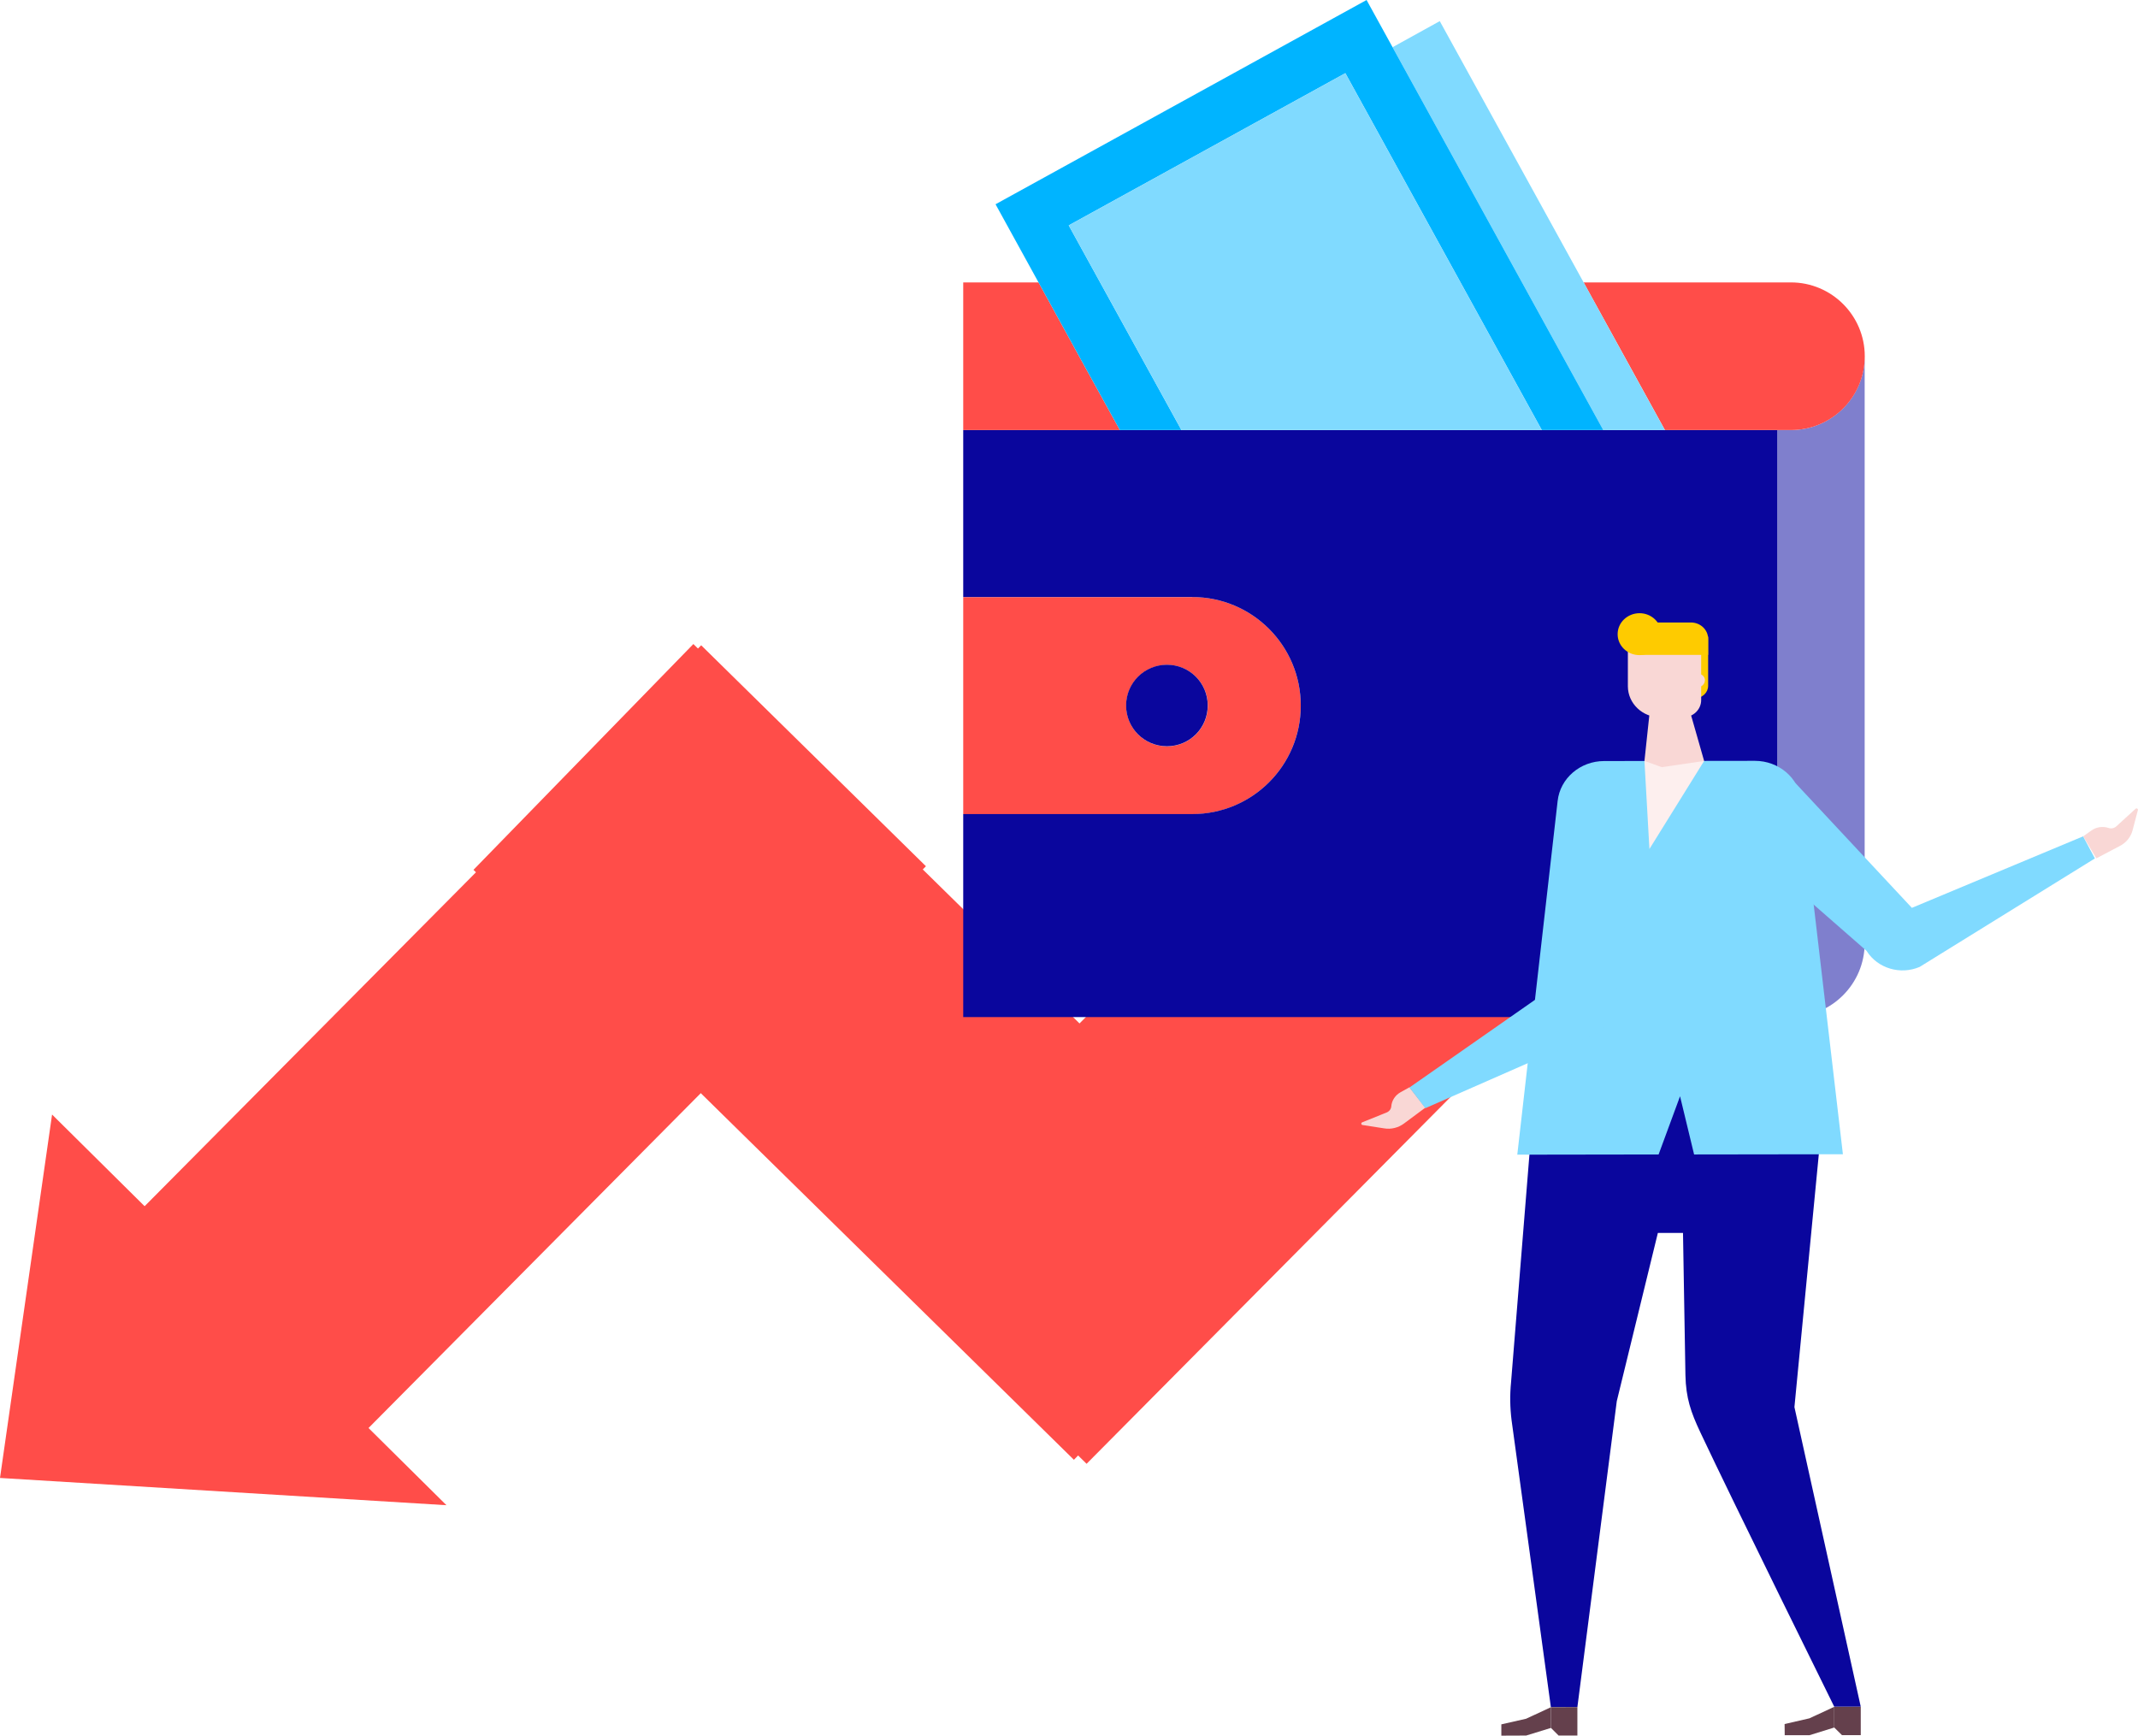 <?xml version="1.0" encoding="UTF-8"?>
<svg id="Calque_2" data-name="Calque 2" xmlns="http://www.w3.org/2000/svg" viewBox="0 0 202.43 164.34">
  <defs>
    <style>
      .cls-1 {
        fill: #00b4ff;
      }

      .cls-2 {
        fill: #f9d7d5;
      }

      .cls-3 {
        fill: #ff4d49;
      }

      .cls-4 {
        fill: #80daff;
      }

      .cls-5 {
        fill: #0a069d;
      }

      .cls-6 {
        fill: #fdefee;
      }

      .cls-7 {
        fill: #64404c;
      }

      .cls-8 {
        fill: #fecb00;
      }

      .cls-9 {
        fill: #7f7fcd;
      }
    </style>
  </defs>
  <g id="Calque_1-2" data-name="Calque 1">
    <polygon class="cls-3" points="87.67 82.02 66.39 61.1 10.25 117.68 31.53 138.6 87.67 82.02"/>
    <polygon class="cls-3" points="159.02 82.02 137.73 61.1 81.6 117.68 102.88 138.6 159.02 82.02"/>
    <polygon class="cls-3" points="101.68 138.22 122.5 116.84 65.65 60.98 44.83 82.36 101.68 138.22"/>
    <polygon class="cls-3" points="42.27 142.52 4.93 105.53 0 139.94 42.27 142.52"/>
    <g>
      <path class="cls-9" d="m176.55,33.74c0,3.86-3.14,6.98-6.99,6.98h-1.28v55.57h1.28c3.85,0,6.99-3.13,6.99-6.99v-55.56Z"/>
      <path class="cls-3" d="m112.88,56.53c2.84,0,5.41,1.15,7.27,3.01,1.86,1.86,3.01,4.43,3.01,7.27,0,5.68-4.61,10.28-10.28,10.28h-21.68v-20.55h21.68Zm-2.38,14.14c2.13,0,3.86-1.72,3.86-3.86s-1.73-3.86-3.86-3.86-3.87,1.72-3.87,3.86,1.73,3.86,3.87,3.86"/>
      <path class="cls-5" d="m110.49,62.94c-2.14,0-3.87,1.72-3.87,3.86s1.73,3.86,3.87,3.86,3.86-1.72,3.86-3.86-1.73-3.86-3.86-3.86"/>
      <path class="cls-5" d="m106.03,40.72h-14.83v15.81h21.68c2.84,0,5.41,1.15,7.27,3.01,1.86,1.86,3.01,4.43,3.01,7.27,0,5.68-4.6,10.27-10.28,10.27h-21.68v19.22h77.08v-55.57h-62.26Z"/>
      <path class="cls-3" d="m169.57,26.74c3.85,0,6.99,3.13,6.99,6.99h0c0,3.87-3.13,6.99-6.99,6.99h-11.93l-3.85-6.99-3.85-6.99h19.63Z"/>
      <polygon class="cls-3" points="98.33 26.74 102.17 33.73 106.03 40.72 91.2 40.72 91.2 33.73 91.2 26.74 98.33 26.74"/>
      <polygon class="cls-4" points="131.85 4.47 151.8 40.72 157.63 40.72 153.78 33.73 149.94 26.74 136.32 2 131.85 4.47"/>
      <polygon class="cls-1" points="102.17 33.73 106.03 40.72 111.86 40.72 101.19 21.34 127.38 6.93 145.98 40.72 151.8 40.72 131.85 4.47 129.39 0 94.26 19.34 98.33 26.74 102.17 33.73"/>
      <polygon class="cls-4" points="101.19 21.34 111.86 40.72 145.98 40.72 127.38 6.93 101.19 21.34"/>
      <path class="cls-8" d="m159.77,60.28h1.96s0,4.65,0,4.65c0,.65-.55,1.17-1.22,1.17h-.73s0-5.82,0-5.82Z"/>
      <path class="cls-5" d="m172.82,102.96l-2.92,30.27,6.28,28.37h-2.51s-9.6-19.43-12.67-25.96c-.92-1.95-1.37-3.28-1.42-5.42l-.23-13.48h-2.38s-3.89,15.93-3.89,15.93l-3.73,28.97h-2.51s-3.72-27.16-3.72-27.16c-.15-1.19-.17-2.4-.05-3.6l2.25-27.88,27.49-.04Z"/>
      <polygon class="cls-7" points="168.98 164.3 171.32 164.3 173.67 163.57 173.67 161.61 171.32 162.7 168.97 163.24 168.98 164.3"/>
      <polygon class="cls-7" points="174.4 164.29 176.18 164.29 176.18 161.61 173.67 161.61 173.67 163.57 174.4 164.29"/>
      <polygon class="cls-7" points="142.15 164.34 144.5 164.33 146.84 163.61 146.84 161.65 144.49 162.74 142.15 163.27 142.15 164.34"/>
      <polygon class="cls-7" points="147.57 164.33 149.35 164.33 149.35 161.64 146.84 161.65 146.84 163.6 147.57 164.33"/>
      <path class="cls-2" d="m157.21,67.92h2.15c.95,0,1.72-.74,1.71-1.65v-6.01s-6.94.01-6.94.01v4.72c.01,1.62,1.38,2.93,3.08,2.93"/>
      <path class="cls-2" d="m198.49,81.27l2.24-1.18c.59-.31,1.01-.83,1.18-1.45l.51-1.94c.03-.12-.13-.21-.22-.12l-1.83,1.67c-.19.17-.47.23-.71.15-.56-.19-1.17-.1-1.65.24l-.77.55,1.25,2.09Z"/>
      <path class="cls-4" d="m174.5,109.29l-14.1.02-1.33-5.51-2.03,5.51-13.38.02,3.82-33.49c.24-2.15,2.14-3.78,4.4-3.78l14.28-.02c2.26,0,4.16,1.62,4.41,3.77l1.74,14.85,2.18,18.63Z"/>
      <polygon class="cls-6" points="155.7 72.05 156.17 80.39 161.35 72.05 155.7 72.05"/>
      <polygon class="cls-2" points="159.65 66.1 156.41 65.39 155.7 72.05 157.34 72.64 161.35 72.05 159.65 66.1"/>
      <path class="cls-4" d="m176.76,90.06l-13.09-11.45,6.32-4.47,11.03,11.82,16.21-6.77,1.12,2.09-16.59,10.27c-1.82.78-3.97.15-5.01-1.49"/>
      <path class="cls-2" d="m134.94,104.89l-2.02,1.5c-.53.39-1.2.56-1.86.45l-2.06-.32c-.13-.02-.15-.2-.03-.25l2.33-.94c.24-.1.41-.32.43-.57.04-.56.38-1.07.89-1.35l.83-.46,1.5,1.93Z"/>
      <path class="cls-4" d="m153.06,93.94l2.17-16.84-7.83.54-.36,15.84-13.59,9.49,1.5,1.96,15.32-6.73c1.92-.54,3.12-2.36,2.8-4.25"/>
      <path class="cls-8" d="m157.3,60.04c0,1.1-.92,1.98-2.07,1.99-1.14,0-2.07-.88-2.07-1.98,0-1.1.92-1.98,2.07-1.99,1.14,0,2.07.89,2.07,1.98"/>
      <path class="cls-8" d="m161.73,62.01h-6.33s0-3.07,0-3.07h4.7c.9,0,1.63.69,1.63,1.55v1.52Z"/>
      <path class="cls-2" d="m161.42,64.42c0,.35-.3.64-.66.64-.37,0-.66-.28-.66-.63,0-.35.3-.64.66-.64.37,0,.67.28.67.63"/>
    </g>
  </g>
</svg>